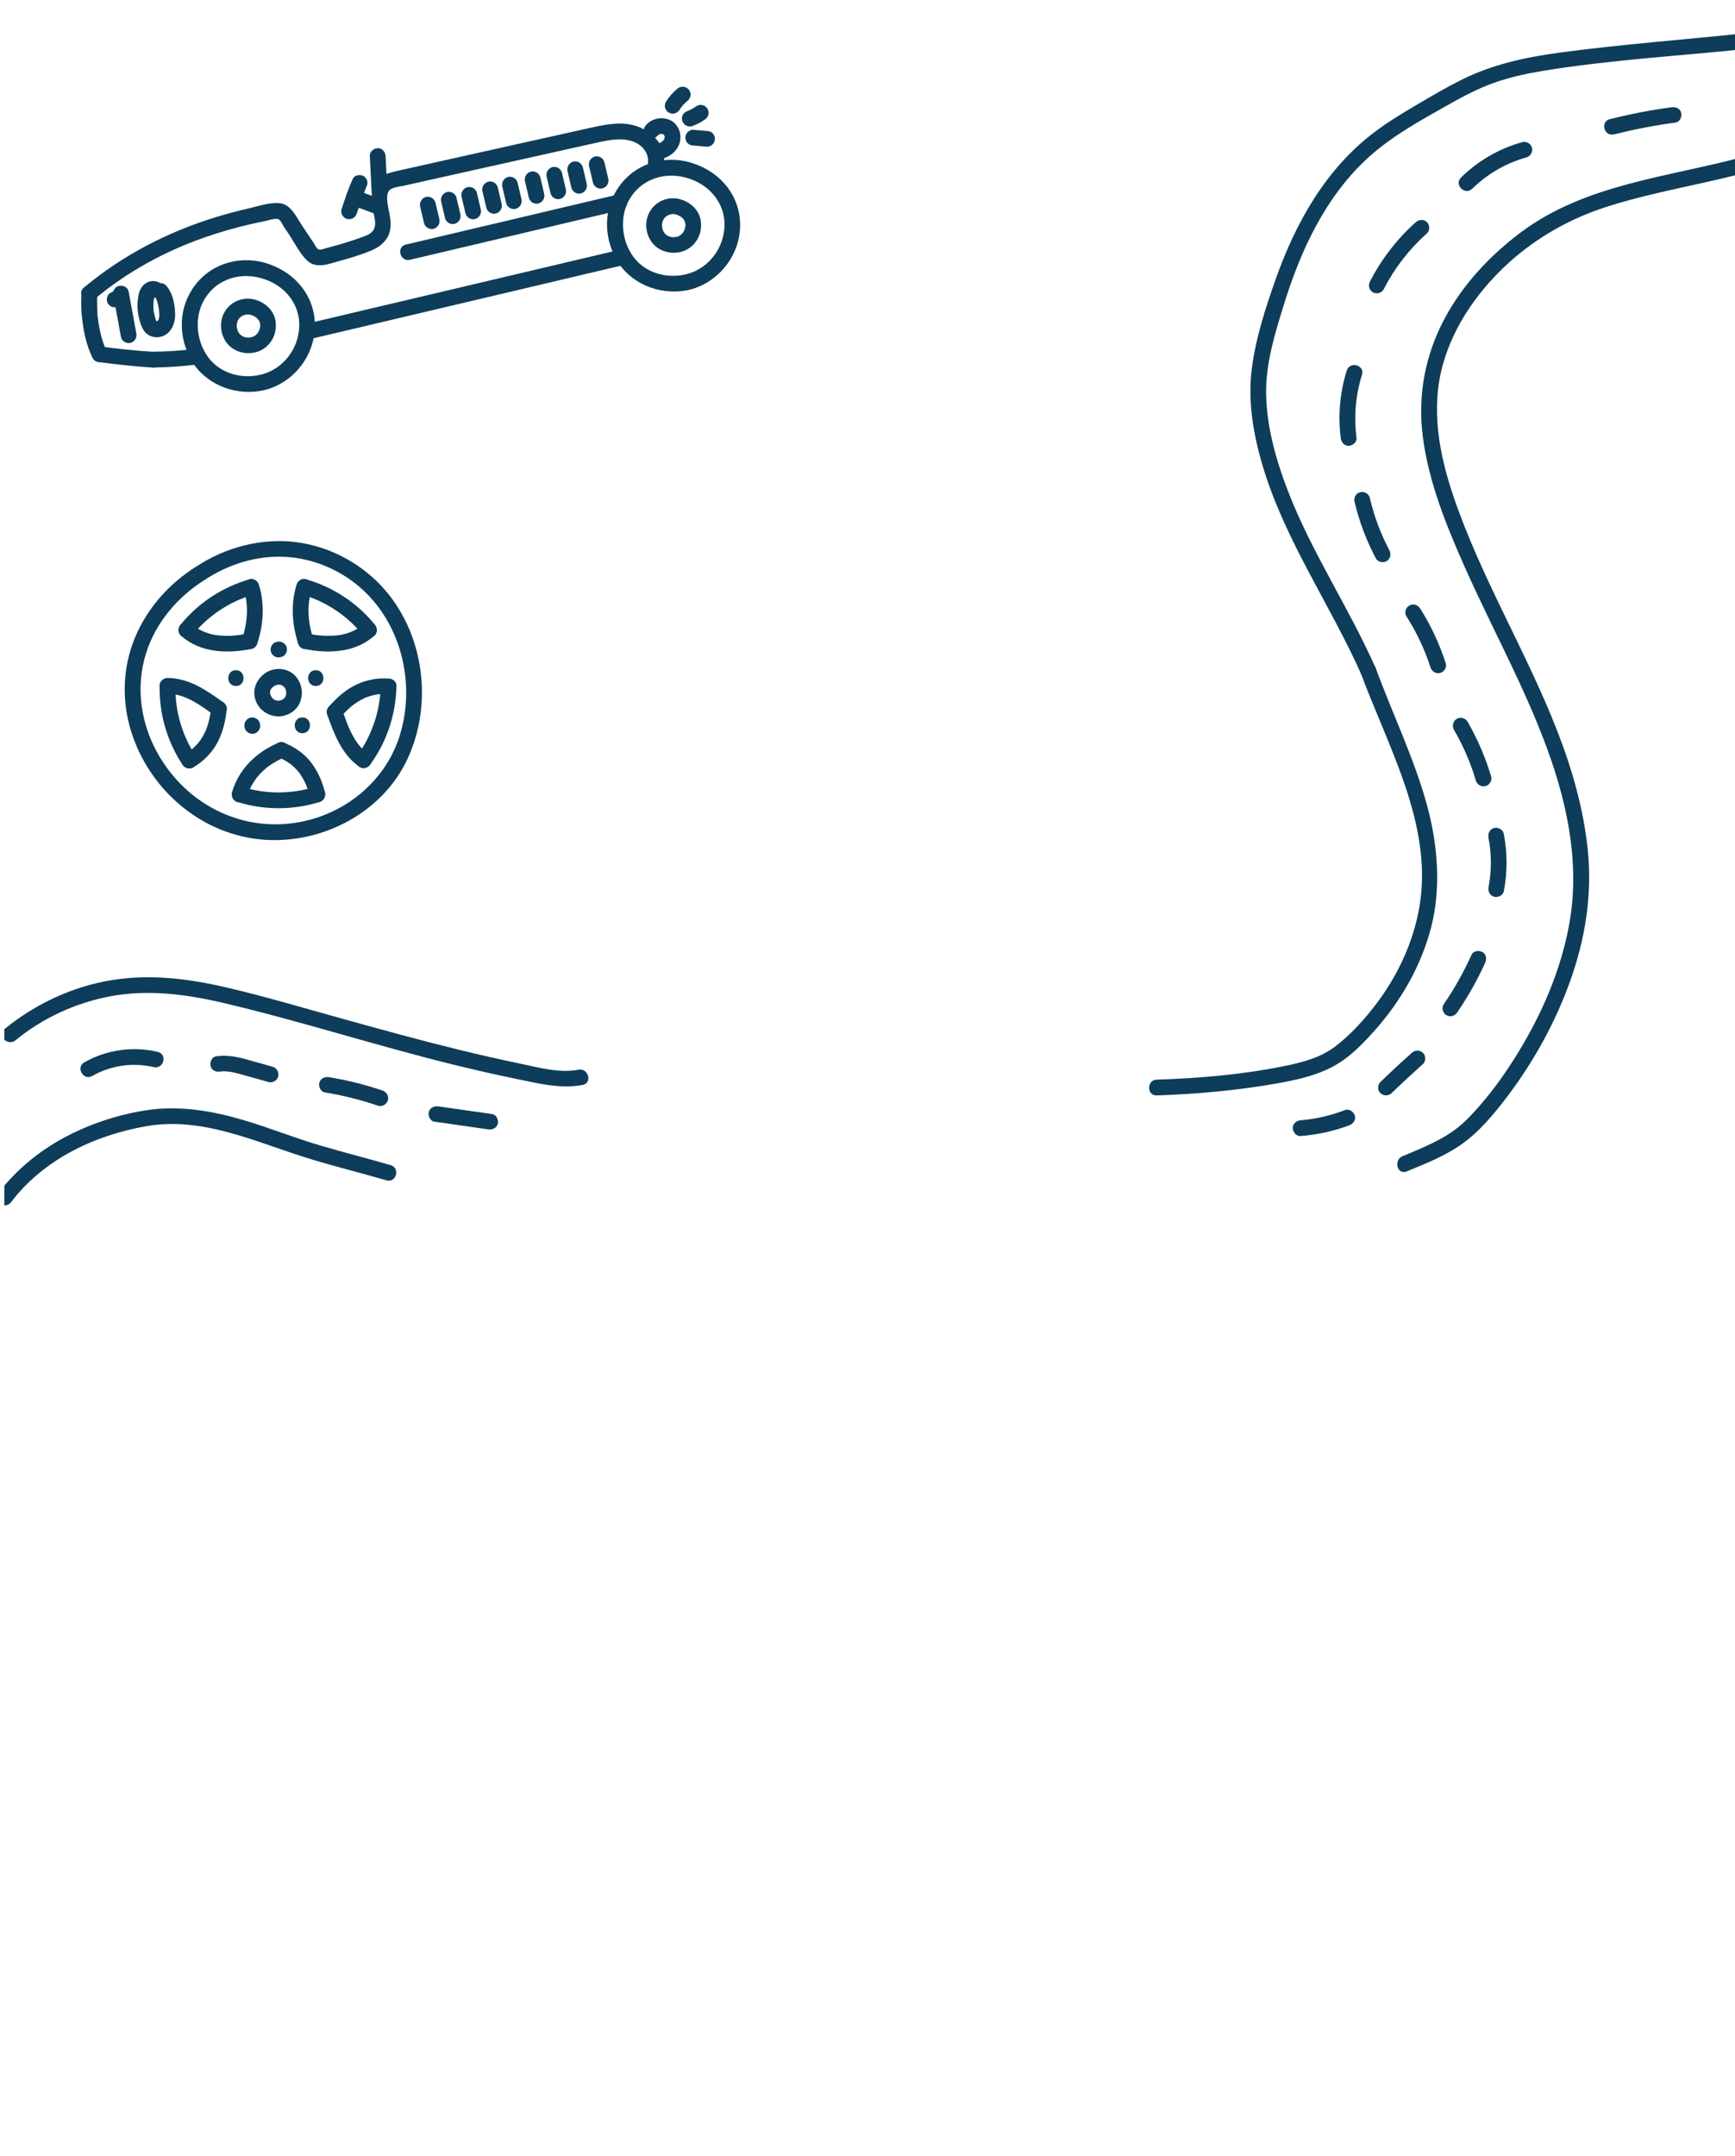 <?xml version="1.0" encoding="UTF-8"?><svg id="Layer_1" xmlns="http://www.w3.org/2000/svg" xmlns:xlink="http://www.w3.org/1999/xlink" viewBox="0 0 330 410"><defs><style>.cls-1{fill:none;}.cls-2{clip-path:url(#clippath);}.cls-3{fill:#0d3d5a;}</style><clipPath id="clippath"><rect class="cls-1" x=".82" y=".72" width="330.96" height="409.36"/></clipPath></defs><g class="cls-2"><path class="cls-3" d="M331.98,6.32c-11.79,1.23-23.61,2.11-35.36,3.69-6.51,.88-12.74,2.23-18.66,5.17-2.85,1.42-5.59,3.04-8.33,4.65s-5.58,3.32-8.17,5.27c-9.23,6.95-14.97,17.14-18.78,27.87-1.97,5.54-3.85,11.35-4.59,17.19-.8,6.29,.34,12.71,2.16,18.73,4.27,14.09,12.88,26.27,18.8,39.64,.78,1.76,3.37,.24,2.59-1.51-5.08-11.48-12.19-22.01-16.71-33.75-2.23-5.8-3.99-12.03-4.11-18.28-.11-5.84,1.65-11.49,3.36-17.02,3.2-10.35,7.95-20.64,16.1-28.04,4.55-4.13,10.08-7.13,15.4-10.13,2.71-1.53,5.48-2.98,8.42-4.03s6.03-1.74,9.12-2.25c12.81-2.13,25.86-2.85,38.76-4.2,1.9-.2,1.92-3.2,0-3h0Z"/><path class="cls-3" d="M331.67,29.8c-14.36,3.9-30.03,5.16-42.33,14.33-5.91,4.41-11.1,9.94-14.59,16.48-3.71,6.96-5.14,14.66-4.12,22.49,1.1,8.5,4.37,16.61,7.82,24.4,3.27,7.38,6.96,14.57,10.36,21.89,6.74,14.53,12.67,30.56,9.58,46.8-1.59,8.36-4.99,16.28-9.38,23.54-2.2,3.64-4.63,7.15-7.42,10.36-1.36,1.56-2.79,3.14-4.43,4.42s-3.33,2.2-5.12,3.06-3.51,1.56-5.28,2.3-.99,3.63,.8,2.89c3.59-1.48,7.26-2.92,10.45-5.17,3.39-2.4,6.11-5.7,8.61-8.98,5.06-6.66,9.19-14.15,12.02-22.02,2.85-7.94,4.23-16.41,3.37-24.84-.8-7.89-2.99-15.53-5.87-22.89-5.9-15.09-14.45-29.04-19.67-44.41-2.77-8.16-4.39-16.85-1.98-25.31,2-7.03,6.26-13.23,11.5-18.26s11.74-8.93,18.86-11.31,14.93-3.82,22.43-5.57c1.74-.41,3.47-.83,5.19-1.3,1.86-.51,1.07-3.4-.8-2.89h0Z"/><path class="cls-3" d="M258.75,127.8c5.14,14.05,13.79,28.85,11.27,44.36-1.15,7.07-4.34,13.77-8.75,19.39-2.14,2.73-4.62,5.43-7.4,7.52s-6.18,2.96-9.48,3.63c-8.06,1.65-16.17,2.34-24.38,2.61-1.93,.06-1.93,3.06,0,3,7.72-.26,15.29-.95,22.9-2.29,3.56-.63,7.15-1.41,10.39-3.08s5.8-4.33,8.14-6.95c5.02-5.62,8.9-12.39,10.78-19.71s1.28-15.54-.78-23.08c-2.46-9.01-6.59-17.45-9.79-26.2-.66-1.8-3.56-1.02-2.89,.8h0Z"/><path class="cls-3" d="M280.02,35.89c2.89-2.83,6.43-4.88,10.31-5.96,.78-.22,1.26-1.06,1.05-1.85s-1.06-1.27-1.85-1.05c-4.38,1.22-8.4,3.54-11.64,6.73-1.38,1.36,.74,3.48,2.12,2.12h0Z"/><path class="cls-3" d="M306.98,25.56c3.87-.97,7.79-1.73,11.74-2.26,.8-.11,1.24-1.14,1.05-1.85-.24-.87-1.04-1.16-1.85-1.05-3.95,.53-7.87,1.29-11.74,2.26-1.87,.47-1.08,3.37,.8,2.89h0Z"/><path class="cls-3" d="M269.29,42.25c-3.56,3.18-6.54,7.03-8.72,11.28-.37,.72-.19,1.63,.54,2.05,.67,.39,1.68,.19,2.05-.54,2.08-4.06,4.85-7.63,8.25-10.67,.6-.54,.55-1.57,0-2.12-.6-.6-1.52-.54-2.12,0h0Z"/><path class="cls-3" d="M256.15,70.48c-1.29,4.12-1.69,8.52-1.14,12.8,.1,.8,.62,1.5,1.5,1.5,.73,0,1.6-.69,1.5-1.5-.52-4.05-.18-8.11,1.04-12.01,.58-1.85-2.32-2.64-2.89-.8h0Z"/><path class="cls-3" d="M257.64,95.44c.88,3.73,2.25,7.34,4.04,10.73,.38,.72,1.37,.93,2.05,.54,.72-.42,.92-1.33,.54-2.05-1.68-3.17-2.92-6.51-3.74-10.01-.19-.79-1.09-1.26-1.85-1.05-.81,.22-1.23,1.05-1.05,1.85h0Z"/><path class="cls-3" d="M267.51,117.21c1.95,3.07,3.47,6.28,4.57,9.71,.25,.77,1.04,1.27,1.85,1.05,.76-.21,1.3-1.07,1.05-1.85-1.18-3.66-2.81-7.18-4.88-10.43-.43-.68-1.33-.96-2.05-.54s-.97,1.37-.54,2.05h0Z"/><path class="cls-3" d="M276.53,138.76c1.8,3.1,3.16,6.25,4.18,9.67,.23,.78,1.05,1.27,1.85,1.05s1.28-1.07,1.05-1.85c-1.08-3.62-2.59-7.12-4.48-10.39-.41-.7-1.35-.95-2.05-.54s-.95,1.35-.54,2.05h0Z"/><path class="cls-3" d="M283.11,159.3c.6,3.05,.6,6.32,.02,9.38-.15,.79,.22,1.62,1.05,1.85,.73,.2,1.69-.25,1.85-1.05,.7-3.64,.69-7.33-.02-10.97-.16-.8-1.11-1.25-1.85-1.05-.83,.23-1.2,1.05-1.05,1.85h0Z"/><path class="cls-3" d="M279.89,181.57c-1.49,3.3-3.27,6.45-5.31,9.44-.44,.65-.14,1.69,.54,2.05,.76,.4,1.58,.16,2.05-.54,2.04-2.99,3.82-6.14,5.31-9.44,.32-.71,.23-1.65-.54-2.05-.66-.35-1.71-.22-2.05,.54h0Z"/><path class="cls-3" d="M268.53,200.21c-2.03,1.81-4.02,3.66-5.97,5.55-.57,.55-.59,1.58,0,2.12s1.52,.58,2.12,0c1.95-1.89,3.95-3.74,5.97-5.55,.59-.52,.57-1.59,0-2.12-.63-.57-1.5-.56-2.12,0h0Z"/><path class="cls-3" d="M110.05,203.42c-3.74,.71-7.71-.45-11.37-1.21s-7.55-1.65-11.3-2.56c-7.47-1.83-14.89-3.88-22.31-5.94s-14.52-4.18-21.87-5.9-14.62-2.62-21.99-1.42-14.51,4.51-20.37,9.31c-1.49,1.22,.64,3.34,2.12,2.12,5.13-4.21,11.29-7.05,17.8-8.32,7.21-1.4,14.55-.46,21.63,1.2,14.68,3.44,29.06,8.12,43.7,11.72,4.07,1,8.15,1.94,12.25,2.78s8.31,1.91,12.49,1.11c1.89-.36,1.09-3.25-.8-2.89h0Z"/><path class="cls-3" d="M2.12,228.59c6.12-8.08,15.83-12.7,25.64-14.42,11-1.94,21.23,3.2,31.48,6.29,4.73,1.43,9.53,2.62,14.27,4,1.86,.54,2.65-2.36,.8-2.89-4.47-1.3-8.99-2.44-13.46-3.76-4.88-1.43-9.6-3.35-14.47-4.79-5.89-1.74-12.05-2.82-18.19-1.94-5.19,.75-10.3,2.37-14.98,4.73-5.36,2.7-10.05,6.49-13.68,11.27-1.17,1.54,1.44,3.03,2.59,1.51h0Z"/><path class="cls-3" d="M17.55,204.61c3.53-2.01,7.73-2.62,11.68-1.68,1.88,.45,2.68-2.44,.8-2.89-4.73-1.13-9.76-.43-13.99,1.98-1.68,.96-.17,3.55,1.51,2.59h0Z"/><path class="cls-3" d="M41.89,203.77c1.38-.2,2.9,.23,4.32,.63,1.62,.45,3.23,.91,4.85,1.36,.75,.21,1.67-.26,1.85-1.05s-.24-1.62-1.05-1.85c-1.74-.49-3.47-.99-5.21-1.46-1.84-.5-3.65-.8-5.55-.53-.8,.12-1.24,1.13-1.05,1.85,.24,.86,1.04,1.17,1.85,1.05h0Z"/><path class="cls-3" d="M37.3,107.75c-5.14,3.24-9.29,7.88-11.63,13.51s-2.55,11.92-.76,17.72c3.49,11.31,13.58,19.93,25.49,20.72,11.11,.73,22.5-5.28,27.19-15.56s3.12-23.09-4.17-31.72c-4.27-5.05-10.43-8.44-16.98-9.31s-13.5,.91-19.13,4.65c-1.6,1.06-.1,3.66,1.51,2.59,4.6-3.05,9.94-4.75,15.48-4.45,5.19,.28,10.22,2.38,14.15,5.77,7.78,6.73,10.56,17.98,7.72,27.76s-11.86,16.52-21.97,17.26c-10.62,.77-20.23-5.25-24.89-14.72-2.69-5.47-3.38-11.8-1.56-17.65s5.94-10.73,11.07-13.97c1.63-1.03,.12-3.63-1.51-2.59h0Z"/><path class="cls-3" d="M50.57,127.93c-1.65,1.05-2.58,2.98-2.06,4.91,.23,.86,.74,1.71,1.43,2.27,.79,.66,1.67,1.02,2.7,1.11,1.68,.14,3.54-.83,4.28-2.36,.83-1.71,.6-3.69-.6-5.16-1.39-1.69-3.96-1.93-5.75-.77-.66,.43-.99,1.35-.54,2.05,.42,.66,1.35,1,2.05,.54,.12-.08,.25-.15,.38-.22,.27-.15-.34,.11-.05,.02,.07-.02,.13-.04,.2-.06s.13-.04,.2-.05c.05-.01,.32-.05,.04-.01s-.01,0,.04,0c.09,0,.19,0,.28,0,.14,0,.26,.08-.12-.03,.06,.02,.13,.02,.2,.04,.13,.03,.31,.05,.42,.13,0,0-.35-.17-.14-.05,.07,.04,.14,.07,.21,.12,.05,.03,.09,.06,.14,.09,.24,.15-.28-.24,0,0,.08,.07,.27,.21,.31,.31,0,0-.23-.32-.1-.12,.04,.06,.08,.13,.12,.19,.07,.13,.21,.52,.05,.05,.05,.15,.1,.29,.14,.44s.04,.56,.02,.05c0,.13,.02,.25,.02,.38,0,.15-.09,.57,.02,.06-.03,.15-.06,.3-.1,.44-.01,.05-.03,.1-.05,.14-.09,.28,.17-.34,.03-.08-.06,.11-.12,.22-.19,.33-.14,.24,.2-.23,.07-.09-.04,.05-.08,.1-.13,.14s-.09,.09-.14,.13c-.03,.03-.06,.05-.08,.08-.12,.1-.08,.07,.12-.09-.11,.06-.21,.14-.32,.2-.06,.03-.11,.06-.17,.09-.17,.09,.38-.14,.11-.05-.12,.04-.24,.08-.36,.11-.05,.01-.17,.06-.22,.05l.25-.03c-.05,0-.1,.01-.15,.01-.13,0-.25,.01-.38,0-.07,0-.16,0-.23-.02,0,0,.41,.08,.17,.02-.12-.03-.25-.06-.37-.1l-.07-.03c-.14-.06-.1-.04,.15,.06-.06-.05-.15-.07-.21-.11-.07-.04-.14-.09-.2-.13-.11-.07-.09-.14,.11,.09-.09-.1-.21-.18-.3-.27-.05-.05-.1-.14-.16-.18,.21,.16,.16,.23,.09,.11-.09-.14-.17-.27-.25-.42-.14-.27,.12,.35,.02,.06-.03-.08-.05-.15-.08-.23s-.04-.16-.06-.24c-.07-.26,.02,.37,0,.08,0-.16,.02-.33,0-.49,.03,.32-.05,.29,0,.12,.02-.09,.04-.18,.07-.27,.01-.04,.05-.1,.05-.15-.1,.23-.12,.28-.06,.14,.02-.05,.05-.1,.07-.14,.03-.05,.05-.09,.08-.14,.03-.05,.06-.09,.09-.13,.09-.12,.06-.09-.09,.11,.12-.09,.22-.25,.34-.35,.04-.04,.09-.07,.12-.11-.33,.31-.08,.07,.03,0,.66-.42,.99-1.35,.54-2.05s-1.34-.99-2.05-.54h0Z"/><path class="cls-3" d="M53.08,122.02h-.11c-.21,0-.4,.04-.58,.13-.19,.06-.35,.16-.48,.31-.15,.14-.25,.3-.31,.48-.09,.18-.14,.37-.13,.58l.05,.4c.07,.25,.2,.47,.39,.66l.3,.23c.23,.14,.49,.2,.76,.2h.11c.21,0,.4-.04,.58-.13,.19-.06,.35-.16,.48-.31,.15-.14,.25-.3,.31-.48,.09-.18,.14-.37,.13-.58l-.05-.4c-.07-.25-.2-.47-.39-.66l-.3-.23c-.23-.14-.49-.2-.76-.2h0Z"/><path class="cls-3" d="M60.06,130.45c1.93,0,1.93-3,0-3s-1.93,3,0,3h0Z"/><path class="cls-3" d="M57.51,139.43c1.93,0,1.93-3,0-3s-1.93,3,0,3h0Z"/><path class="cls-3" d="M49.48,138.04v-.11c0-.21-.04-.4-.13-.58-.06-.19-.16-.35-.31-.48-.14-.15-.3-.25-.48-.31-.18-.09-.37-.14-.58-.13l-.4,.05c-.25,.07-.47,.2-.66,.39l-.23,.3c-.14,.23-.2,.49-.2,.76v.11c0,.21,.04,.4,.13,.58,.06,.19,.16,.35,.31,.48,.14,.15,.3,.25,.48,.31,.18,.09,.37,.14,.58,.13l.4-.05c.25-.07,.47-.2,.66-.39l.23-.3c.14-.23,.2-.49,.2-.76h0Z"/><path class="cls-3" d="M44.87,130.45c1.93,0,1.93-3,0-3s-1.93,3,0,3h0Z"/><g><path class="cls-3" d="M36.52,120.86c3.02-3.72,7.07-6.46,11.68-7.79,1.85-.53,1.06-3.43-.8-2.89-5.07,1.46-9.67,4.46-13,8.56-.51,.63-.61,1.51,0,2.12,.53,.53,1.61,.63,2.12,0h0Z"/><path class="cls-3" d="M34.4,120.86c3.71,3.33,8.85,3.47,13.49,2.53,.79-.16,1.25-1.1,1.05-1.85-.23-.83-1.05-1.21-1.85-1.05-1.01,.2-1.58,.29-2.55,.37s-2,.08-3-.03c-1.73-.18-3.64-.86-5.03-2.1-.6-.54-1.53-.59-2.12,0-.55,.55-.61,1.58,0,2.12h0Z"/><path class="cls-3" d="M46.35,112.02c1,3.19,.71,6.4-.3,9.52-.25,.77,.29,1.64,1.05,1.85,.81,.22,1.59-.27,1.85-1.05,1.16-3.56,1.43-7.52,.3-11.12-.24-.77-1.04-1.27-1.85-1.05s-1.29,1.07-1.05,1.85h0Z"/></g><g><path class="cls-3" d="M59.97,149.62c-4.58,1.43-9.43,1.43-14,0-1.85-.58-2.64,2.32-.8,2.89,5.05,1.58,10.55,1.58,15.6,0,1.84-.57,1.05-3.47-.8-2.89h0Z"/><path class="cls-3" d="M61.81,150.67c-.55-2.2-1.47-4.27-2.93-6.03-1.32-1.59-3.07-2.68-4.97-3.46-.73-.3-1.68,.32-1.85,1.05-.2,.87,.27,1.53,1.05,1.85,.32,.13-.24-.11,.05,.02,.1,.05,.2,.09,.3,.14,.19,.09,.39,.19,.58,.29,.37,.2,.73,.42,1.08,.67,.08,.05,.19,.11,.25,.18-.22-.27-.07-.05,.02,.02,.16,.13,.32,.27,.47,.41,.32,.3,.62,.62,.9,.95,.03,.03,.25,.32,.12,.14s.08,.11,.11,.15c.13,.18,.25,.36,.36,.55,.24,.39,.46,.79,.66,1.2,.05,.11,.1,.21,.15,.32,.02,.05,.05,.11,.07,.16-.07-.15-.08-.18-.04-.08,.09,.23,.18,.46,.26,.69,.18,.52,.33,1.04,.47,1.57,.19,.76,1.09,1.29,1.85,1.05s1.25-1.03,1.05-1.85h0Z"/><path class="cls-3" d="M47.01,151.47c.07-.23,.14-.46,.22-.69,.04-.11,.08-.22,.12-.34,.05-.13,.13-.32,.03-.08,.19-.43,.4-.86,.64-1.26s.51-.79,.78-1.18c-.21,.29,.02-.03,.06-.07,.07-.09,.15-.18,.23-.27,.15-.18,.32-.36,.48-.53,.33-.35,.69-.67,1.05-.98,.09-.08,.19-.15,.28-.23-.2,.16-.01,.01,.08-.06,.2-.15,.4-.29,.61-.42,.85-.56,1.75-1.03,2.69-1.43,.73-.31,.94-1.43,.54-2.05-.49-.75-1.28-.87-2.05-.54-4.08,1.73-7.4,5.02-8.64,9.33-.22,.75,.26,1.67,1.05,1.85s1.61-.24,1.85-1.05h0Z"/></g><g><path class="cls-3" d="M71.24,118.73c-3.32-4.1-7.93-7.1-13-8.56-1.86-.54-2.65,2.36-.8,2.89,4.61,1.33,8.66,4.07,11.68,7.79,.51,.63,1.59,.53,2.12,0,.62-.62,.51-1.49,0-2.12h0Z"/><path class="cls-3" d="M69.12,118.73c-1.38,1.24-3.3,1.92-5.03,2.1-.97,.1-1.94,.1-2.92,.03s-1.59-.16-2.63-.37c-.79-.16-1.62,.23-1.85,1.05-.2,.74,.25,1.68,1.05,1.85,4.65,.94,9.79,.8,13.49-2.53,.6-.54,.55-1.57,0-2.12-.6-.6-1.52-.54-2.12,0h0Z"/><path class="cls-3" d="M56.4,111.22c-1.13,3.6-.85,7.56,.3,11.12,.25,.77,1.04,1.27,1.85,1.05,.76-.21,1.3-1.07,1.05-1.85-1.02-3.12-1.3-6.33-.3-9.52,.24-.77-.29-1.64-1.05-1.85-.81-.22-1.6,.27-1.85,1.05h0Z"/></g><g><path class="cls-3" d="M37.29,143.88c-2.65-4-4.02-8.66-3.92-13.46,.04-1.93-2.96-1.93-3,0-.11,5.29,1.4,10.57,4.33,14.97,.45,.67,1.32,.96,2.05,.54,.67-.39,.99-1.37,.54-2.05h0Z"/><path class="cls-3" d="M36.75,145.93c1.99-1.17,3.66-2.86,4.71-4.93,.99-1.95,1.45-4.05,1.67-6.21,.08-.78-.75-1.53-1.5-1.5-.88,.04-1.41,.66-1.5,1.5-.01,.11-.02,.22-.04,.33-.02,.13-.04,.29,0,.07-.03,.22-.06,.44-.1,.66-.08,.44-.17,.88-.28,1.32s-.24,.87-.4,1.29c-.04,.11-.08,.21-.12,.32-.02,.05-.14,.34-.03,.08-.09,.21-.19,.41-.29,.62-.21,.41-.44,.81-.7,1.19-.05,.08-.11,.15-.16,.23,0,.01-.28,.36-.11,.14-.14,.17-.27,.33-.42,.49-.76,.84-1.32,1.26-2.25,1.81-.7,.41-.95,1.35-.54,2.05s1.35,.95,2.05,.54h0Z"/><path class="cls-3" d="M31.87,131.92c1.72,0,3.37,.6,4.92,1.45,1.44,.79,2.75,1.76,4.08,2.72,.66,.47,1.67,.11,2.05-.54,.44-.75,.12-1.58-.54-2.05-3.14-2.26-6.48-4.57-10.52-4.57-.78,0-1.54,.69-1.5,1.5s.66,1.5,1.5,1.5h0Z"/></g><g><path class="cls-3" d="M72.4,130.54c-.11,4.79-1.71,9.4-4.53,13.27-.48,.66-.11,1.67,.54,2.05,.76,.44,1.57,.12,2.05-.54,3.12-4.28,4.83-9.49,4.94-14.78,.04-1.93-2.96-1.93-3,0h0Z"/><path class="cls-3" d="M73.9,129.04c-2.3-.17-4.59,.32-6.62,1.4-1.81,.96-3.36,2.37-4.69,3.9-.53,.61-.6,1.52,0,2.12,.54,.54,1.59,.62,2.12,0,.59-.69,1.22-1.34,1.9-1.94,.16-.14,.33-.28,.5-.42,.12-.1-.11,.08,.1-.07,.1-.07,.19-.14,.29-.21,.38-.26,.76-.51,1.17-.73,.19-.1,.39-.2,.58-.3,.11-.05,.22-.1,.33-.15-.15,.06-.03,.01,.05-.02,.45-.16,.9-.31,1.36-.42,.25-.06,.5-.11,.76-.15,.28-.04-.35,.02,.15-.02,.11,0,.21-.02,.32-.03,.56-.04,1.12-.03,1.68,.01,.81,.06,1.5-.73,1.5-1.5,0-.86-.69-1.44-1.5-1.5h0Z"/><path class="cls-3" d="M69.92,143.26c-.11-.08-.22-.15-.32-.23,.17,.13,.03,.02-.06-.05-.18-.15-.36-.32-.53-.48s-.33-.34-.49-.52c-.07-.08-.14-.16-.21-.25-.02-.03-.28-.36-.09-.1-.55-.73-1.03-1.53-1.44-2.35-.19-.39-.37-.78-.55-1.18,.15,.33-.02-.04-.03-.09-.04-.09-.07-.18-.11-.28-.08-.2-.15-.4-.23-.6-.27-.71-.51-1.42-.76-2.14s-1.04-1.31-1.85-1.05c-.73,.24-1.33,1.05-1.05,1.85,1.34,3.79,2.77,7.67,6.2,10.06,.65,.45,1.69,.14,2.05-.54,.41-.77,.15-1.57-.54-2.05h0Z"/></g><g><path class="cls-3" d="M125.02,25.86c.09-.11,.19-.2,.3-.29l-.3,.23c.16-.12,.33-.22,.52-.31l-.36,.15c.23-.1,.46-.16,.7-.2l-.4,.05c.22-.03,.44-.03,.66,0l-.4-.05c.19,.03,.38,.07,.56,.15l-.36-.15c.16,.07,.31,.16,.45,.27l-.3-.23c.13,.1,.24,.22,.34,.35l-.23-.3c.1,.13,.17,.27,.24,.41l-.15-.36c.08,.19,.13,.38,.16,.58l-.05-.4c.03,.21,.03,.41,0,.62l.05-.4c-.03,.21-.08,.41-.16,.61l.15-.36c-.1,.22-.22,.42-.36,.61l.23-.3c-.15,.19-.33,.36-.52,.51l.3-.23c-.25,.19-.52,.35-.81,.48l.36-.15c-.27,.11-.55,.19-.84,.23l.4-.05c-.09,.01-.18,.02-.26,.02-.4,.02-.77,.15-1.06,.44-.26,.26-.46,.69-.44,1.06,.03,.77,.66,1.55,1.5,1.5,1.12-.06,2.11-.47,2.98-1.17,.71-.58,1.29-1.46,1.43-2.37,.09-.58,.1-1.11-.05-1.69s-.42-1.03-.78-1.47c-.64-.77-1.68-1.16-2.67-1.17-1.08,0-2.23,.44-2.95,1.26-.26,.3-.44,.65-.44,1.06,0,.37,.16,.81,.44,1.06,.57,.52,1.57,.63,2.12,0h0Z"/><path class="cls-3" d="M128.77,16.93c-.83,.68-1.54,1.52-2.11,2.42-.11,.17-.17,.36-.18,.56-.04,.2-.04,.4,.03,.6,.1,.35,.36,.73,.69,.9,.35,.18,.77,.28,1.16,.15s.68-.35,.9-.69c.15-.24,.31-.46,.48-.69l-.23,.3c.41-.53,.88-1.01,1.4-1.43,.15-.14,.25-.3,.31-.48,.09-.18,.14-.37,.13-.58,0-.21-.04-.4-.13-.58-.06-.19-.16-.35-.31-.48-.29-.26-.66-.46-1.06-.44l-.4,.05c-.25,.07-.47,.2-.66,.39h0Z"/><path class="cls-3" d="M132.51,20.15c-.49,.36-1.02,.67-1.58,.91l.36-.15c-.16,.07-.32,.13-.48,.18-.37,.13-.69,.34-.9,.69-.11,.17-.17,.36-.18,.56-.04,.2-.04,.4,.03,.6,.12,.36,.34,.71,.69,.9s.78,.28,1.16,.15c.86-.3,1.69-.7,2.42-1.24,.17-.09,.32-.22,.42-.39,.13-.14,.22-.31,.27-.51,.06-.2,.07-.4,.03-.6,0-.2-.07-.39-.18-.56-.21-.32-.51-.6-.9-.69l-.4-.05c-.27,0-.52,.07-.76,.2h0Z"/><path class="cls-3" d="M134.48,24.91l-2.62-.23c-.36-.03-.81,.19-1.06,.44s-.46,.69-.44,1.06,.14,.79,.44,1.06l.3,.23c.23,.14,.49,.2,.76,.2l2.62,.23c.36,.03,.81-.19,1.06-.44s.46-.69,.44-1.06-.14-.79-.44-1.06l-.3-.23c-.23-.14-.49-.2-.76-.2h0Z"/><g><path class="cls-3" d="M131.29,34.04c3.85,1.33,6.64,4.75,6.51,8.92s-2.89,7.9-6.84,9.07c-3.71,1.1-8.04,.06-10.43-3.11-2.24-2.97-2.74-7.38-.98-10.7,2.31-4.33,7.26-5.79,11.74-4.18,1.82,.65,2.6-2.25,.8-2.89-5.05-1.81-10.74-.37-14.05,3.92s-3.3,9.88-.78,14.32,7.95,6.73,13.09,5.87,9.38-5.21,10.25-10.41c1.04-6.22-2.66-11.67-8.51-13.69-1.83-.63-2.61,2.26-.8,2.89h0Z"/><path class="cls-3" d="M128.93,40.91c.12,.04,.32,.19,0,0,.05,.03,.12,.06,.18,.08,.16,.08,.31,.17,.46,.27,.25,.17-.04-.03-.03-.03,0,0,.16,.14,.18,.16,.06,.05,.12,.11,.17,.17,.04,.05,.09,.09,.13,.14,.08,.1,.08,.1,0,0l-.06-.08c.04,.05,.07,.1,.11,.16,.04,.07,.08,.14,.12,.21,.01,.02,.1,.22,.11,.21l-.08-.18c.02,.06,.04,.12,.06,.18,.02,.06,.1,.48,.11,.48-.03,0-.02-.39-.02-.1,0,.12,0,.23,0,.35,0,.03-.02,.25-.02,.25l.03-.2c-.01,.07-.02,.13-.04,.2-.03,.16-.08,.32-.13,.48-.02,.06-.06,.13-.07,.19,.08-.35,.05-.11-.02,0-.05,.1-.22,.49-.32,.51,0,0,.25-.28,.05-.07-.07,.07-.13,.15-.2,.22-.05,.05-.1,.09-.14,.14-.24,.24,.27-.18,0,0-.14,.09-.27,.18-.42,.25,.01,0-.17,.09-.18,.08,.21-.09,.24-.1,.09-.04-.06,.02-.12,.04-.18,.06-.08,.02-.44,.06-.47,.11,.05-.07,.33-.03,.11-.02-.1,0-.19,.01-.29,.02-.06,0-.44-.05-.48-.02,.08-.06,.34,.06,.06,0-.11-.02-.22-.05-.33-.08-.08-.02-.15-.05-.23-.07-.29-.1,.05,0,.05,.02,0,0-.4-.22-.42-.23-.07-.04-.21-.22-.09-.05,.13,.18-.03-.03-.07-.07-.07-.06-.13-.13-.2-.2l-.06-.07c-.1-.12-.08-.09,.06,.09,0-.04-.22-.34-.25-.39-.02-.03-.1-.24-.13-.25,.02,0,.13,.35,.04,.1-.05-.15-.1-.3-.14-.45-.02-.09-.04-.18-.06-.28-.06-.29,.02,.34,0,.03,0-.16-.02-.31-.01-.47,0-.05,.04-.24,.02-.28,.01,.02-.07,.38-.01,.12,.03-.15,.06-.3,.11-.45,.02-.05,.1-.21,.09-.26-.09,.2-.11,.25-.06,.15,.02-.04,.04-.08,.06-.13,.05-.09,.09-.17,.15-.25,.03-.04,.06-.08,.09-.13,.07-.09,.04-.06-.08,.1,0-.11,.33-.35,.41-.43,.23-.23-.21,.14-.04,.02,.09-.06,.18-.13,.28-.18,.07-.04,.14-.08,.21-.11,.34-.17-.25,.07,.04-.02,.09-.03,.53-.1,.56-.15-.03,.06-.33,.03-.11,.01,.13,0,.26-.02,.39-.02,.07,0,.13,0,.2,0,.17,.02,.13,0-.1-.02,.07,.01,.13,.02,.2,.04,.21,.04,.41,.1,.6,.17,.74,.27,1.67-.3,1.85-1.05,.19-.84-.26-1.56-1.05-1.85-2.07-.74-4.4-.07-5.74,1.67s-1.38,4.06-.34,5.89c1.11,1.95,3.35,2.79,5.5,2.42s3.78-2.13,4.12-4.18c.21-1.24,.06-2.53-.64-3.6s-1.71-1.79-2.9-2.2c-.74-.26-1.67,.29-1.85,1.05-.19,.84,.25,1.57,1.05,1.85h0Z"/><path class="cls-3" d="M50.41,53.13c3.85,1.33,6.64,4.75,6.51,8.92s-2.89,7.9-6.84,9.07c-3.71,1.1-8.04,.06-10.43-3.11-2.24-2.97-2.74-7.38-.98-10.7,2.31-4.33,7.26-5.79,11.74-4.18,1.82,.65,2.6-2.25,.8-2.89-5.05-1.81-10.74-.37-14.05,3.92s-3.3,9.88-.78,14.32,7.95,6.73,13.09,5.87c5.22-.87,9.38-5.21,10.25-10.41,1.04-6.22-2.66-11.67-8.51-13.69-1.83-.63-2.61,2.26-.8,2.89h0Z"/><path class="cls-3" d="M48.05,60c.12,.04,.32,.19,0,0,.05,.03,.12,.06,.18,.08,.16,.08,.31,.17,.46,.27,.25,.17-.04-.03-.03-.03,0,0,.16,.14,.18,.16,.06,.05,.12,.11,.17,.17,.04,.05,.09,.09,.13,.14,.08,.1,.08,.1,0,0l-.06-.08c.04,.05,.07,.1,.11,.16,.04,.07,.08,.14,.12,.21,.01,.02,.1,.22,.11,.21l-.08-.18c.02,.06,.04,.12,.06,.18,.02,.06,.1,.48,.11,.48-.03,0-.02-.39-.02-.1,0,.12,0,.23,0,.35,0,.03-.02,.25-.02,.25l.03-.2c-.01,.07-.02,.13-.04,.2-.03,.16-.08,.32-.13,.48-.02,.06-.06,.13-.07,.19,.08-.35,.05-.11-.02,0-.05,.1-.22,.49-.32,.51,0,0,.25-.28,.05-.07-.07,.07-.13,.15-.2,.22-.05,.05-.1,.09-.14,.14-.24,.24,.27-.18,0,0-.14,.09-.27,.18-.42,.25,.01,0-.17,.09-.18,.08,.21-.09,.24-.1,.09-.04-.06,.02-.12,.04-.18,.06-.08,.02-.44,.06-.47,.11,.05-.07,.33-.03,.11-.02-.1,0-.19,.01-.29,.02-.06,0-.44-.05-.48-.02,.08-.06,.34,.06,.06,0-.11-.02-.22-.05-.33-.08-.08-.02-.15-.05-.23-.07-.29-.1,.05,0,.05,.02,0,0-.4-.22-.42-.23-.07-.04-.21-.22-.09-.05,.13,.18-.03-.03-.07-.07-.07-.06-.13-.13-.2-.2l-.06-.07c-.1-.12-.08-.09,.06,.09,0-.04-.22-.34-.25-.39-.02-.03-.1-.24-.13-.25,.02,0,.13,.35,.04,.1-.05-.15-.1-.3-.14-.45-.02-.09-.04-.18-.06-.28-.06-.29,.02,.34,0,.03,0-.16-.02-.31-.01-.47,0-.05,.04-.24,.02-.28,.01,.02-.07,.38-.01,.12,.03-.15,.06-.3,.11-.45,.02-.05,.1-.21,.09-.26-.09,.2-.11,.25-.06,.15,.02-.04,.04-.08,.06-.13,.05-.09,.09-.17,.15-.25,.03-.04,.06-.08,.09-.13,.07-.09,.04-.06-.08,.1,0-.11,.33-.35,.41-.43,.23-.23-.21,.14-.04,.02,.09-.06,.18-.13,.28-.18,.07-.04,.14-.08,.21-.11,.34-.17-.25,.07,.04-.02,.09-.03,.53-.1,.56-.15-.03,.06-.33,.03-.11,.01,.13,0,.26-.02,.39-.02,.07,0,.13,0,.2,0,.17,.02,.13,0-.1-.02,.07,.01,.13,.02,.2,.04,.21,.04,.41,.1,.6,.17,.74,.27,1.67-.3,1.85-1.05,.19-.84-.26-1.56-1.05-1.85-2.07-.74-4.4-.07-5.74,1.67s-1.38,4.06-.34,5.89c1.11,1.95,3.35,2.79,5.5,2.42s3.78-2.13,4.12-4.18c.21-1.24,.06-2.53-.64-3.6s-1.71-1.79-2.9-2.2c-.74-.26-1.67,.29-1.85,1.05-.19,.84,.25,1.57,1.05,1.85h0Z"/><path class="cls-3" d="M118.28,47.4l-59.34,14.01c-1.88,.44-1.08,3.34,.8,2.89l59.34-14.01c1.88-.44,1.08-3.34-.8-2.89h0Z"/><path class="cls-3" d="M29.12,66.9c-3.39-.21-6.79-.58-10.16-1.02-.8-.11-1.5,.76-1.5,1.5,0,.9,.69,1.39,1.5,1.5,3.37,.44,6.77,.82,10.16,1.02,.81,.05,1.5-.73,1.5-1.5,0-.85-.69-1.45-1.5-1.5h0Z"/><path class="cls-3" d="M36.96,66.38c-2.57,.3-5.15,.47-7.73,.5-.78,.01-1.54,.68-1.5,1.5s.66,1.51,1.5,1.5c2.58-.03,5.16-.2,7.73-.5,.78-.09,1.54-.62,1.5-1.5-.03-.73-.67-1.6-1.5-1.5h0Z"/><path class="cls-3" d="M126.28,30.95c.45-4.04-3.35-6.93-7-7.37-2.34-.28-4.69,.22-6.97,.72-2.41,.54-4.82,1.08-7.24,1.61l-29.43,6.57c-1.98,.44-3.81,.95-4.6,3.02-.64,1.69-.3,3.47,.05,5.17,.19,.92,.47,2.06,.02,2.94-.42,.82-1.4,1.18-2.22,1.48-2.23,.81-4.51,1.49-6.8,2.08-.38,.1-1.13,.43-1.55,.24-.35-.16-.75-1.03-.95-1.32l-2.13-3.18c-1.06-1.59-2.12-4.08-4.28-4.28-1.92-.18-4.18,.61-6.04,1.04-2.11,.48-4.2,1.04-6.27,1.68-9.1,2.82-17.62,7.24-24.94,13.36-1.48,1.24,.65,3.35,2.12,2.12,6.15-5.14,13.28-9.03,20.84-11.67,3.76-1.31,7.61-2.34,11.52-3.12,.62-.12,2.09-.66,2.65-.3,.35,.22,.67,.98,.88,1.3l1.06,1.59c1.08,1.62,2.08,3.72,3.54,5.02,1.69,1.5,4.06,.52,5.95,0,2.08-.58,4.2-1.19,6.19-2.04,1.6-.68,2.97-1.79,3.44-3.53,.51-1.9-.2-3.69-.43-5.56-.08-.64-.14-1.52,.21-2.11,.47-.81,1.93-.87,2.76-1.06l6.75-1.51,13.99-3.12c5.15-1.15,10.29-2.3,15.44-3.44,2.36-.52,4.94-1.19,7.32-.45,1.83,.57,3.31,2.16,3.08,4.14s2.79,1.9,3,0h0Z"/><path class="cls-3" d="M15.5,55.77c-.06,1.41-.09,2.88,.06,4.28,.29,2.77,.81,5.6,2.1,8.09,.37,.72,1.38,.93,2.05,.54,.73-.43,.91-1.33,.54-2.05-.57-1.1-.92-2.28-1.18-3.48-.14-.64-.25-1.28-.35-1.92-.05-.3-.09-.61-.13-.91,0-.05-.07-.57-.05-.33,.02,.19,0-.03,0-.05-.06-1.38-.11-2.77-.05-4.15,.03-.81-.71-1.5-1.5-1.5-.84,0-1.47,.69-1.5,1.5h0Z"/><g><path class="cls-3" d="M30.82,54.1c-.83-.74-2.01-.88-2.98-.31-.82,.47-1.3,1.36-1.48,2.26-.34,1.66-.26,3.44,.24,5.06,.25,.81,.57,1.69,1.22,2.28,.76,.68,1.83,.9,2.81,.64,1.88-.5,2.72-2.49,2.68-4.28s-.39-3.75-1.47-5.16c-.25-.32-.49-.58-.9-.69-.36-.1-.84-.05-1.16,.15-.61,.4-1.05,1.38-.54,2.05,.15,.2,.29,.41,.41,.63,.06,.1,.1,.21,.15,.31,.08,.16-.04-.09-.04-.09,.04,.02,.08,.22,.1,.27,.16,.49,.25,.99,.35,1.49,.04,.22-.03-.27,0-.05,0,.06,.01,.12,.02,.17,.02,.14,.03,.28,.04,.42,.03,.32,.03,.65,.02,.97,0,.02-.03,.24,0,.08s-.01,.06-.02,.07c-.03,.12-.07,.24-.1,.37-.04,.16,.03-.1,.05-.11-.01,0-.07,.13-.07,.15-.03,.05-.05,.09-.08,.14-.15,.28,.14-.12,.01,0-.04,.04-.26,.29-.12,.14,.16-.18-.2,.11-.2,.11,.02-.03,.27-.08,.12-.06-.02,0-.14,.02-.15,.04,.01-.02,.3,0,.14-.02-.06,0-.26-.04-.06,.02,.22,.06,0-.01-.05-.02-.15,0,.11,.03,.12,.06-.04-.08-.3-.18-.03,0-.03-.02-.14-.17-.03-.02s0,0,0-.03c-.03-.07-.07-.13-.11-.2-.09-.17-.04-.02,.02,.05-.15-.18-.21-.58-.27-.8-.08-.29-.15-.59-.21-.88-.01-.06-.02-.13-.03-.19,0-.03-.03-.24,0-.06s0-.03,0-.06c0-.06-.01-.13-.02-.19-.02-.3-.03-.6-.03-.91,0-.17,.01-.35,.03-.52,0-.06,.01-.13,.02-.19,.01-.16,.02-.13,0,.01,.05-.29,.12-.56,.19-.84,.05-.17-.04,.11-.04,.1,0-.03,.2-.32,.06-.13-.11,.15,0,0,.03-.02-.08,.06-.24,.13-.07,.06,0,0-.29,.08-.13,.05,.14-.02,.28,0-.06,0,0,0-.32-.08-.16-.03,.08,.02,.06,.01-.05-.03-.1-.03-.18-.08-.25-.16,.59,.52,1.55,.62,2.12,0,.52-.57,.63-1.57,0-2.12h0Z"/><path class="cls-3" d="M22.57,58.27c.74-.31,1.39-.96,1.73-1.69l-2.74-.36,1.46,7.92c.14,.77,1.12,1.28,1.85,1.05,.83-.27,1.2-1.02,1.05-1.85l-1.46-7.92c-.23-1.23-2.2-1.5-2.74-.36-.05,.1-.11,.2-.16,.3-.13,.24,.17-.16-.09,.09-.04,.04-.08,.08-.13,.11,.14-.11,.16-.13,.07-.07-.12,.05-.23,.13-.35,.18-.73,.31-.94,1.43-.54,2.05,.49,.75,1.28,.87,2.05,.54h0Z"/></g><path class="cls-3" d="M117.39,37.02l-40.2,9.49c-1.88,.44-1.08,3.34,.8,2.89l40.2-9.49c1.88-.44,1.08-3.34-.8-2.89h0Z"/><path class="cls-3" d="M112.05,31.63l.74,3.13c.08,.36,.38,.71,.69,.9s.8,.27,1.16,.15c.8-.26,1.24-1.03,1.05-1.85l-.74-3.13c-.08-.36-.38-.71-.69-.9s-.8-.27-1.16-.15c-.8,.26-1.24,1.03-1.05,1.85h0Z"/><path class="cls-3" d="M107.95,32.59l.74,3.13c.08,.36,.38,.71,.69,.9s.8,.27,1.16,.15c.8-.26,1.24-1.03,1.05-1.85l-.74-3.13c-.08-.36-.38-.71-.69-.9s-.8-.27-1.16-.15c-.8,.26-1.24,1.03-1.05,1.85h0Z"/><path class="cls-3" d="M103.98,33.64l.74,3.13c.08,.36,.38,.71,.69,.9s.8,.27,1.16,.15c.8-.26,1.24-1.03,1.05-1.85l-.74-3.13c-.08-.36-.38-.71-.69-.9s-.8-.27-1.16-.15c-.8,.26-1.24,1.03-1.05,1.85h0Z"/><path class="cls-3" d="M99.86,34.5l.74,3.13c.08,.36,.38,.71,.69,.9s.8,.27,1.16,.15c.8-.26,1.24-1.03,1.05-1.85l-.74-3.13c-.08-.36-.38-.71-.69-.9s-.8-.27-1.16-.15c-.8,.26-1.24,1.03-1.05,1.85h0Z"/><path class="cls-3" d="M95.54,35.52l.74,3.13c.08,.36,.38,.71,.69,.9s.8,.27,1.16,.15c.8-.26,1.24-1.03,1.05-1.85l-.74-3.13c-.08-.36-.38-.71-.69-.9s-.8-.27-1.16-.15c-.8,.26-1.24,1.03-1.05,1.85h0Z"/><path class="cls-3" d="M91.77,36.41l.74,3.13c.08,.36,.38,.71,.69,.9s.8,.27,1.16,.15c.8-.26,1.24-1.03,1.05-1.85l-.74-3.13c-.08-.36-.38-.71-.69-.9s-.8-.27-1.16-.15c-.8,.26-1.24,1.03-1.05,1.85h0Z"/><path class="cls-3" d="M87.8,37.46l.74,3.13c.08,.36,.38,.71,.69,.9s.8,.27,1.16,.15c.8-.26,1.24-1.03,1.05-1.85l-.74-3.13c-.08-.36-.38-.71-.69-.9s-.8-.27-1.16-.15c-.8,.26-1.24,1.03-1.05,1.85h0Z"/><path class="cls-3" d="M83.92,38.38l.74,3.13c.08,.36,.38,.71,.69,.9s.8,.27,1.16,.15c.8-.26,1.24-1.03,1.05-1.85l-.74-3.13c-.08-.36-.38-.71-.69-.9s-.8-.27-1.16-.15c-.8,.26-1.24,1.03-1.05,1.85h0Z"/><path class="cls-3" d="M79.92,39.32l.74,3.13c.08,.36,.38,.71,.69,.9s.8,.27,1.16,.15c.8-.26,1.24-1.03,1.05-1.85l-.74-3.13c-.08-.36-.38-.71-.69-.9s-.8-.27-1.16-.15c-.8,.26-1.24,1.03-1.05,1.85h0Z"/><path class="cls-3" d="M70.34,29.68l.34,6.77c.04,.78,.66,1.54,1.5,1.5,.78-.03,1.54-.66,1.5-1.5l-.34-6.77c-.04-.78-.66-1.54-1.5-1.5-.78,.03-1.54,.66-1.5,1.5h0Z"/><path class="cls-3" d="M71.98,37.7l-4.27-1.57c-.35-.13-.85-.03-1.16,.15s-.61,.54-.69,.9c-.09,.38-.07,.81,.15,1.16s.51,.55,.9,.69l4.27,1.57c.35,.13,.85,.03,1.16-.15s.61-.54,.69-.9c.09-.38,.07-.81-.15-1.16s-.51-.55-.9-.69h0Z"/><path class="cls-3" d="M67.09,34.02c-.84,1.87-1.49,3.83-2.13,5.77-.25,.74,.29,1.67,1.05,1.85,.83,.19,1.58-.25,1.85-1.05,.23-.7,.48-1.4,.72-2.1,.21-.59,.42-1.17,.64-1.76,.1-.27,.21-.54,.31-.81,.05-.12,.1-.24,.15-.36,.06-.14-.18,.43-.06,.15,.02-.06,.05-.11,.07-.17,.17-.38,.27-.74,.15-1.16-.1-.35-.36-.73-.69-.9-.65-.35-1.71-.23-2.05,.54h0Z"/></g></g><path class="cls-3" d="M61.79,207.74c3.45,.56,6.84,1.41,10.14,2.53,.77,.26,1.64-.3,1.85-1.05,.23-.82-.28-1.58-1.05-1.85-3.31-1.12-6.7-1.96-10.14-2.53-.8-.13-1.61,.21-1.85,1.05-.2,.72,.24,1.71,1.05,1.85h0Z"/><path class="cls-3" d="M82.61,213.3l10.22,1.46c.8,.11,1.61-.2,1.85-1.05,.19-.7-.24-1.73-1.05-1.85l-10.22-1.46c-.8-.11-1.61,.2-1.85,1.05-.19,.7,.24,1.73,1.05,1.85h0Z"/><path class="cls-3" d="M247.39,216.03c3.17-.25,6.28-.92,9.25-2.04,.73-.28,1.31-1.02,1.05-1.85-.23-.71-1.06-1.35-1.85-1.05-1.39,.53-2.82,.97-4.27,1.3s-2.7,.52-4.18,.64c-.78,.06-1.54,.65-1.5,1.5,.03,.76,.66,1.57,1.5,1.5h0Z"/></g></svg>